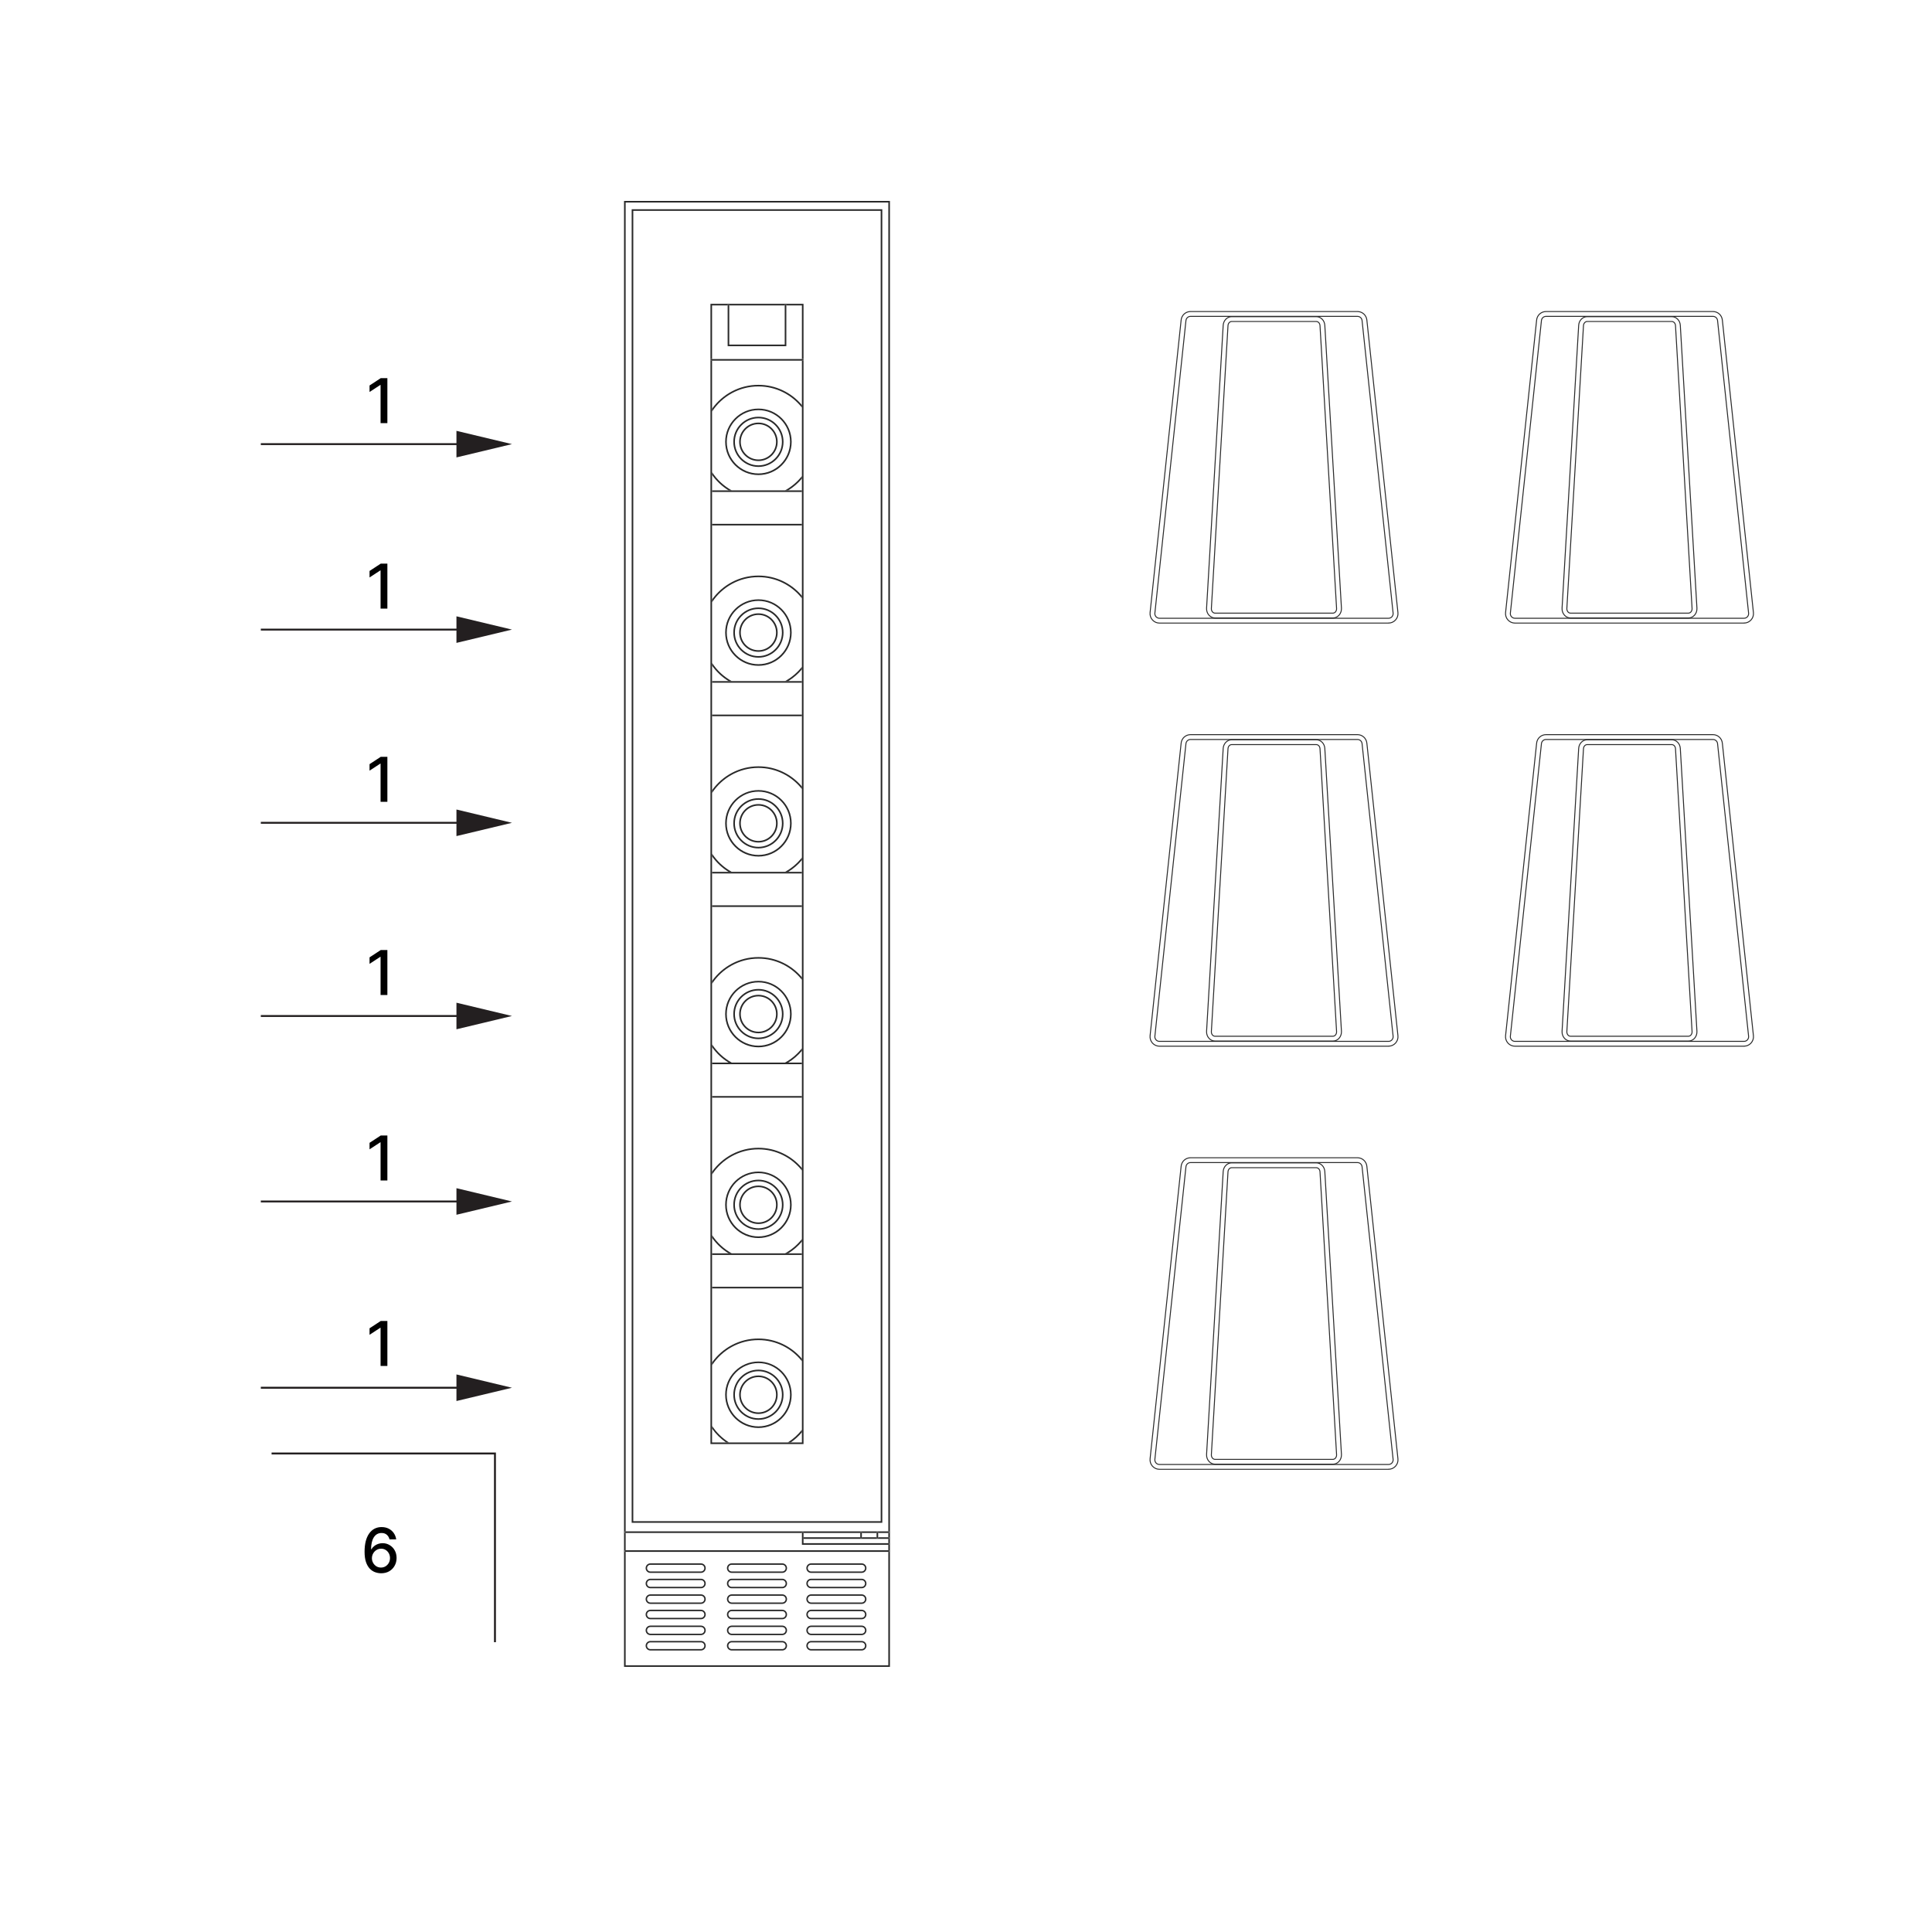 <svg xmlns="http://www.w3.org/2000/svg" fill="none" viewBox="0 0 1000 1000" height="1000" width="1000">
<g clip-path="url(#clip0_831_4316)">
<path stroke-miterlimit="10" stroke-width="0.5" stroke="#292929" d="M718.71 322.51H600.14C598.76 322.51 597.43 321.92 596.51 320.89C595.58 319.86 595.14 318.48 595.28 317.11L611.36 165.62C611.62 163.13 613.71 161.25 616.22 161.25H702.62C705.13 161.25 707.21 163.13 707.48 165.62L723.57 317.1C723.72 318.48 723.27 319.85 722.34 320.88C721.42 321.91 720.09 322.5 718.71 322.5V322.51ZM616.22 163.75C615 163.75 613.98 164.67 613.85 165.88L597.76 317.37C597.69 318.05 597.9 318.71 598.36 319.22C598.82 319.73 599.45 320.01 600.13 320.01H718.7C719.39 320.01 720.02 319.73 720.47 319.22C720.92 318.71 721.14 318.05 721.07 317.37L705 165.88C704.87 164.66 703.85 163.75 702.63 163.75H616.22Z"></path>
<path stroke-miterlimit="10" stroke-width="0.5" stroke="#292929" d="M689.92 319.86H628.93C627.76 319.86 626.66 319.37 625.83 318.49C624.91 317.52 624.44 316.17 624.52 314.79L633.12 168.36C633.27 165.86 635.21 163.9 637.53 163.9H681.31C683.64 163.9 685.58 165.86 685.72 168.36L694.33 314.79C694.41 316.17 693.93 317.52 693.02 318.49C692.19 319.37 691.09 319.86 689.92 319.86ZM637.53 166.4C636.52 166.4 635.68 167.33 635.61 168.51L627 314.94C626.96 315.64 627.19 316.31 627.63 316.78C627.98 317.16 628.44 317.36 628.91 317.36H689.9C690.37 317.36 690.83 317.15 691.18 316.78C691.62 316.31 691.86 315.64 691.81 314.94L683.23 168.51C683.16 167.33 682.32 166.4 681.31 166.4H637.53Z"></path>
</g>
<g clip-path="url(#clip1_831_4316)">
<path stroke-miterlimit="10" stroke-width="0.5" stroke="#292929" d="M718.71 541.51H600.14C598.76 541.51 597.43 540.92 596.51 539.89C595.58 538.86 595.14 537.48 595.28 536.11L611.36 384.62C611.62 382.13 613.71 380.25 616.22 380.25H702.62C705.13 380.25 707.21 382.13 707.48 384.62L723.57 536.1C723.72 537.48 723.27 538.85 722.34 539.88C721.42 540.91 720.09 541.5 718.71 541.5V541.51ZM616.22 382.75C615 382.75 613.98 383.67 613.85 384.88L597.76 536.37C597.69 537.05 597.9 537.71 598.36 538.22C598.82 538.73 599.45 539.01 600.13 539.01H718.7C719.39 539.01 720.02 538.73 720.47 538.22C720.92 537.71 721.14 537.05 721.07 536.37L705 384.88C704.87 383.66 703.85 382.75 702.63 382.75H616.22Z"></path>
<path stroke-miterlimit="10" stroke-width="0.5" stroke="#292929" d="M689.92 538.86H628.93C627.76 538.86 626.66 538.37 625.83 537.49C624.91 536.52 624.44 535.17 624.52 533.79L633.12 387.36C633.27 384.86 635.21 382.9 637.53 382.9H681.31C683.64 382.9 685.58 384.86 685.72 387.36L694.33 533.79C694.41 535.17 693.93 536.52 693.02 537.49C692.19 538.37 691.09 538.86 689.92 538.86ZM637.53 385.4C636.52 385.4 635.68 386.33 635.61 387.51L627 533.94C626.96 534.64 627.19 535.31 627.63 535.78C627.98 536.16 628.44 536.36 628.91 536.36H689.9C690.37 536.36 690.83 536.15 691.18 535.78C691.62 535.31 691.86 534.64 691.81 533.94L683.23 387.51C683.16 386.33 682.32 385.4 681.31 385.4H637.53Z"></path>
</g>
<g clip-path="url(#clip2_831_4316)">
<path stroke-miterlimit="10" stroke-width="0.5" stroke="#292929" d="M718.71 760.51H600.14C598.76 760.51 597.43 759.92 596.51 758.89C595.58 757.86 595.14 756.48 595.28 755.11L611.36 603.62C611.62 601.13 613.71 599.25 616.22 599.25H702.62C705.13 599.25 707.21 601.13 707.48 603.62L723.57 755.1C723.72 756.48 723.27 757.85 722.34 758.88C721.42 759.91 720.09 760.5 718.71 760.5V760.51ZM616.22 601.75C615 601.75 613.98 602.67 613.85 603.88L597.76 755.37C597.69 756.05 597.9 756.71 598.36 757.22C598.82 757.73 599.45 758.01 600.13 758.01H718.7C719.39 758.01 720.02 757.73 720.47 757.22C720.92 756.71 721.14 756.05 721.07 755.37L705 603.88C704.87 602.66 703.85 601.75 702.63 601.75H616.22Z"></path>
<path stroke-miterlimit="10" stroke-width="0.5" stroke="#292929" d="M689.92 757.86H628.93C627.76 757.86 626.66 757.37 625.83 756.49C624.91 755.52 624.44 754.17 624.52 752.79L633.12 606.36C633.27 603.86 635.21 601.9 637.53 601.9H681.31C683.64 601.9 685.58 603.86 685.72 606.36L694.33 752.79C694.41 754.17 693.93 755.52 693.02 756.49C692.19 757.37 691.09 757.86 689.92 757.86ZM637.53 604.4C636.52 604.4 635.68 605.33 635.61 606.51L627 752.94C626.96 753.64 627.19 754.31 627.63 754.78C627.98 755.16 628.44 755.36 628.91 755.36H689.9C690.37 755.36 690.83 755.15 691.18 754.78C691.62 754.31 691.86 753.64 691.81 752.94L683.23 606.51C683.16 605.33 682.32 604.4 681.31 604.4H637.53Z"></path>
</g>
<g clip-path="url(#clip3_831_4316)">
<path stroke-miterlimit="10" stroke-width="0.5" stroke="#292929" d="M902.71 322.51H784.14C782.76 322.51 781.43 321.92 780.51 320.89C779.58 319.86 779.14 318.48 779.28 317.11L795.36 165.62C795.62 163.13 797.71 161.25 800.22 161.25H886.62C889.13 161.25 891.21 163.13 891.48 165.62L907.57 317.1C907.72 318.48 907.27 319.85 906.34 320.88C905.42 321.91 904.09 322.5 902.71 322.5V322.51ZM800.22 163.75C799 163.75 797.98 164.67 797.85 165.88L781.76 317.37C781.69 318.05 781.9 318.71 782.36 319.22C782.82 319.73 783.45 320.01 784.13 320.01H902.7C903.39 320.01 904.02 319.73 904.47 319.22C904.92 318.71 905.14 318.05 905.07 317.37L889 165.88C888.87 164.66 887.85 163.75 886.63 163.75H800.22Z"></path>
<path stroke-miterlimit="10" stroke-width="0.5" stroke="#292929" d="M873.92 319.86H812.93C811.76 319.86 810.66 319.37 809.83 318.49C808.91 317.52 808.44 316.17 808.52 314.79L817.12 168.36C817.27 165.86 819.21 163.9 821.53 163.9H865.31C867.64 163.9 869.58 165.86 869.72 168.36L878.33 314.79C878.41 316.17 877.93 317.52 877.02 318.49C876.19 319.37 875.09 319.86 873.92 319.86ZM821.53 166.4C820.52 166.4 819.68 167.33 819.61 168.51L811 314.94C810.96 315.64 811.19 316.31 811.63 316.78C811.98 317.16 812.44 317.36 812.91 317.36H873.9C874.37 317.36 874.83 317.15 875.18 316.78C875.62 316.31 875.86 315.64 875.81 314.94L867.23 168.51C867.16 167.33 866.32 166.4 865.31 166.4H821.53Z"></path>
</g>
<g clip-path="url(#clip4_831_4316)">
<path stroke-miterlimit="10" stroke-width="0.5" stroke="#292929" d="M902.71 541.51H784.14C782.76 541.51 781.43 540.92 780.51 539.89C779.58 538.86 779.14 537.48 779.28 536.11L795.36 384.62C795.62 382.13 797.71 380.25 800.22 380.25H886.62C889.13 380.25 891.21 382.13 891.48 384.62L907.57 536.1C907.72 537.48 907.27 538.85 906.34 539.88C905.42 540.91 904.09 541.5 902.71 541.5V541.51ZM800.22 382.75C799 382.75 797.98 383.67 797.85 384.88L781.76 536.37C781.69 537.05 781.9 537.71 782.36 538.22C782.82 538.73 783.45 539.01 784.13 539.01H902.7C903.39 539.01 904.02 538.73 904.47 538.22C904.92 537.71 905.14 537.05 905.07 536.37L889 384.88C888.87 383.66 887.85 382.75 886.63 382.75H800.22Z"></path>
<path stroke-miterlimit="10" stroke-width="0.5" stroke="#292929" d="M873.92 538.86H812.93C811.76 538.86 810.66 538.37 809.83 537.49C808.91 536.52 808.44 535.17 808.52 533.79L817.12 387.36C817.27 384.86 819.21 382.9 821.53 382.9H865.31C867.64 382.9 869.58 384.86 869.72 387.36L878.33 533.79C878.41 535.17 877.93 536.52 877.02 537.49C876.19 538.37 875.09 538.86 873.92 538.86ZM821.53 385.4C820.52 385.4 819.68 386.33 819.61 387.51L811 533.94C810.96 534.64 811.19 535.31 811.63 535.78C811.98 536.16 812.44 536.36 812.91 536.36H873.9C874.37 536.36 874.83 536.15 875.18 535.78C875.62 535.31 875.86 534.64 875.81 533.94L867.23 387.51C867.16 386.33 866.32 385.4 865.31 385.4H821.53Z"></path>
</g>
<g clip-path="url(#clip5_831_4316)">
<path stroke-miterlimit="10" stroke="#231F20" d="M135 229.873H242.61"></path>
<path fill="#231F20" d="M236.256 223V236.758L265 229.873L236.256 223Z"></path>
<path stroke-miterlimit="10" stroke="#231F20" d="M135 325.873H242.61"></path>
<path fill="#231F20" d="M236.256 319V332.758L265 325.873L236.256 319Z"></path>
<path stroke-miterlimit="10" stroke="#231F20" d="M135 425.885H242.61"></path>
<path fill="#231F20" d="M236.256 419V432.758L265 425.885L236.256 419Z"></path>
<path stroke-miterlimit="10" stroke="#231F20" d="M135 525.873H242.61"></path>
<path fill="#231F20" d="M236.256 519V532.758L265 525.873L236.256 519Z"></path>
<path stroke-miterlimit="10" stroke="#231F20" d="M135 621.885H242.61"></path>
<path fill="#231F20" d="M236.256 615V628.758L265 621.885L236.256 615Z"></path>
<path stroke-miterlimit="10" stroke="#231F20" d="M135 718.296H242.61"></path>
<path fill="#231F20" d="M236.256 711.411V725.168L265 718.296L236.256 711.411Z"></path>
<path stroke-miterlimit="10" stroke="#231F20" d="M140.569 752.322H256.191V850"></path>
<path fill="black" d="M200.506 195.727V219H196.983V199.25H196.847L191.278 202.886V199.523L197.085 195.727H200.506Z"></path>
<path fill="black" d="M200.506 291.727V315H196.983V295.25H196.847L191.278 298.886V295.523L197.085 291.727H200.506Z"></path>
<path fill="black" d="M200.506 391.727V415H196.983V395.25H196.847L191.278 398.886V395.523L197.085 391.727H200.506Z"></path>
<path fill="black" d="M200.506 491.727V515H196.983V495.25H196.847L191.278 498.886V495.523L197.085 491.727H200.506Z"></path>
<path fill="black" d="M200.506 587.727V611H196.983V591.25H196.847L191.278 594.886V591.523L197.085 587.727H200.506Z"></path>
<path fill="black" d="M200.506 683.727V707H196.983V687.25H196.847L191.278 690.886V687.523L197.085 683.727H200.506Z"></path>
<path fill="black" d="M197.192 814.318C196.154 814.303 195.131 814.114 194.124 813.75C193.124 813.386 192.214 812.78 191.396 811.932C190.578 811.083 189.923 809.943 189.43 808.511C188.946 807.08 188.703 805.292 188.703 803.148C188.703 801.117 188.904 799.314 189.305 797.739C189.714 796.163 190.302 794.833 191.067 793.75C191.832 792.659 192.756 791.83 193.839 791.261C194.923 790.693 196.139 790.409 197.487 790.409C198.874 790.409 200.105 790.682 201.18 791.227C202.256 791.773 203.127 792.527 203.794 793.489C204.468 794.451 204.896 795.545 205.078 796.773H201.612C201.377 795.803 200.911 795.011 200.214 794.398C199.518 793.784 198.608 793.477 197.487 793.477C195.783 793.477 194.453 794.22 193.499 795.705C192.552 797.189 192.074 799.254 192.067 801.898H192.237C192.639 801.239 193.131 800.678 193.714 800.216C194.305 799.746 194.964 799.386 195.692 799.136C196.427 798.879 197.199 798.75 198.01 798.75C199.358 798.75 200.578 799.08 201.669 799.739C202.768 800.39 203.643 801.292 204.294 802.443C204.946 803.595 205.271 804.913 205.271 806.398C205.271 807.883 204.934 809.227 204.26 810.432C203.593 811.636 202.654 812.591 201.442 813.295C200.23 813.992 198.813 814.333 197.192 814.318ZM197.18 811.364C198.074 811.364 198.874 811.144 199.578 810.705C200.283 810.265 200.839 809.674 201.249 808.932C201.658 808.189 201.862 807.36 201.862 806.443C201.862 805.549 201.661 804.735 201.26 804C200.866 803.265 200.321 802.682 199.624 802.25C198.934 801.818 198.146 801.602 197.26 801.602C196.586 801.602 195.961 801.731 195.385 801.989C194.817 802.246 194.317 802.602 193.885 803.057C193.453 803.511 193.112 804.034 192.862 804.625C192.62 805.208 192.499 805.826 192.499 806.477C192.499 807.348 192.699 808.155 193.101 808.898C193.51 809.64 194.067 810.239 194.771 810.693C195.483 811.14 196.286 811.364 197.18 811.364Z"></path>
</g>
<g clip-path="url(#clip6_831_4316)">
<path fill="#292929" d="M460.633 104H323V862.78H460.633V104ZM460.212 793.459H459.79V795.687H460.212V796.518H459.79V798.745H460.212V799.576H459.79V802.412H460.212V803.244H459.79V861.949H323.831V803.244H323.41V802.412H323.831V793.459H323.41V792.628H323.831V104.831H459.802V792.628H460.223V793.459H460.212Z"></path>
<path fill="#292929" d="M456.677 108.299H326.956V788.196H456.677V108.299ZM327.787 787.365V109.13H455.846V787.365H327.787Z"></path>
<path fill="#292929" d="M323.421 802.413V803.244H323.831H459.802H460.212V802.413H459.802H323.831H323.421Z"></path>
<path fill="#292929" d="M377.096 253.81H378.747C374.636 251.539 371.134 248.292 368.563 244.37V245.832C370.846 249.023 373.749 251.738 377.096 253.81Z"></path>
<path fill="#292929" d="M406.36 253.81H408.011C410.681 252.159 413.063 250.098 415.08 247.716V246.397C412.709 249.411 409.739 251.938 406.36 253.799V253.81Z"></path>
<path fill="#292929" d="M392.553 199.183C382.68 199.183 373.927 204.069 368.563 211.538V213C373.694 205.188 382.525 200.014 392.553 200.014C401.684 200.014 409.817 204.302 415.08 210.972V209.654C409.662 203.249 401.584 199.183 392.553 199.183Z"></path>
<path fill="#292929" d="M392.553 215.693C385.384 215.693 379.556 221.521 379.556 228.69C379.556 235.86 385.384 241.688 392.553 241.688C399.722 241.688 405.551 235.86 405.551 228.69C405.551 221.521 399.722 215.693 392.553 215.693ZM392.553 240.857C385.849 240.857 380.387 235.394 380.387 228.69C380.387 221.987 385.849 216.524 392.553 216.524C399.257 216.524 404.72 221.987 404.72 228.69C404.72 235.394 399.257 240.857 392.553 240.857Z"></path>
<path fill="#292929" d="M392.553 211.482C383.068 211.482 375.345 219.194 375.345 228.69C375.345 238.186 383.057 245.898 392.553 245.898C402.049 245.898 409.761 238.186 409.761 228.69C409.761 219.194 402.049 211.482 392.553 211.482ZM392.553 245.056C383.522 245.056 376.176 237.71 376.176 228.679C376.176 219.648 383.522 212.302 392.553 212.302C401.584 212.302 408.93 219.648 408.93 228.679C408.93 237.71 401.584 245.056 392.553 245.056Z"></path>
<path fill="#292929" d="M392.553 218.729C387.057 218.729 382.592 223.194 382.592 228.69C382.592 234.186 387.057 238.652 392.553 238.652C398.049 238.652 402.515 234.186 402.515 228.69C402.515 223.194 398.049 218.729 392.553 218.729ZM392.553 237.821C387.522 237.821 383.423 233.721 383.423 228.69C383.423 223.66 387.522 219.56 392.553 219.56C397.584 219.56 401.683 223.66 401.683 228.69C401.683 233.721 397.584 237.821 392.553 237.821Z"></path>
<path fill="#292929" d="M406.36 253.81H378.747H377.096H368.563V254.641H415.069V253.81H407.999H406.36Z"></path>
<path fill="#292929" d="M415.069 271.14H368.563V271.971H415.069V271.14Z"></path>
<path fill="#292929" d="M392.553 297.911C382.68 297.911 373.927 302.798 368.563 310.266V311.729C373.694 303.917 382.525 298.742 392.553 298.742C401.684 298.742 409.817 303.03 415.08 309.701V308.382C409.662 301.978 401.584 297.911 392.553 297.911Z"></path>
<path fill="#292929" d="M406.36 352.539H408.011C410.681 350.888 413.063 348.827 415.08 346.445V345.126C412.709 348.14 409.739 350.666 406.36 352.528V352.539Z"></path>
<path fill="#292929" d="M377.096 352.539H378.747C374.636 350.267 371.134 347.021 368.563 343.098V344.561C370.846 347.752 373.749 350.467 377.096 352.539Z"></path>
<path fill="#292929" d="M392.553 314.421C385.384 314.421 379.556 320.25 379.556 327.419C379.556 334.588 385.384 340.417 392.553 340.417C399.722 340.417 405.551 334.588 405.551 327.419C405.551 320.25 399.722 314.421 392.553 314.421ZM392.553 339.586C385.849 339.586 380.387 334.123 380.387 327.419C380.387 320.715 385.849 315.252 392.553 315.252C399.257 315.252 404.72 320.715 404.72 327.419C404.72 334.123 399.257 339.586 392.553 339.586Z"></path>
<path fill="#292929" d="M392.553 310.21C383.068 310.21 375.345 317.923 375.345 327.419C375.345 336.915 383.057 344.627 392.553 344.627C402.049 344.627 409.761 336.915 409.761 327.419C409.761 317.923 402.049 310.21 392.553 310.21ZM392.553 343.785C383.522 343.785 376.176 336.438 376.176 327.408C376.176 318.377 383.522 311.03 392.553 311.03C401.584 311.03 408.93 318.377 408.93 327.408C408.93 336.438 401.584 343.785 392.553 343.785Z"></path>
<path fill="#292929" d="M392.553 317.458C387.057 317.458 382.592 321.923 382.592 327.419C382.592 332.915 387.057 337.38 392.553 337.38C398.049 337.38 402.515 332.915 402.515 327.419C402.515 321.923 398.049 317.458 392.553 317.458ZM392.553 336.549C387.522 336.549 383.423 332.45 383.423 327.419C383.423 322.388 387.522 318.289 392.553 318.289C397.584 318.289 401.683 322.388 401.683 327.419C401.683 332.45 397.584 336.549 392.553 336.549Z"></path>
<path fill="#292929" d="M406.36 352.539H378.747H377.096H368.563V353.37H415.069V352.539H407.999H406.36Z"></path>
<path fill="#292929" d="M415.069 369.869H368.563V370.7H415.069V369.869Z"></path>
<path fill="#292929" d="M377.096 451.267H378.747C374.636 448.996 371.134 445.749 368.563 441.827V443.289C370.846 446.481 373.749 449.195 377.096 451.267Z"></path>
<path fill="#292929" d="M406.36 451.267H408.011C410.681 449.616 413.063 447.555 415.08 445.173V443.854C412.709 446.868 409.739 449.394 406.36 451.256V451.267Z"></path>
<path fill="#292929" d="M392.553 396.64C382.68 396.64 373.927 401.526 368.563 408.995V410.457C373.694 402.645 382.525 397.471 392.553 397.471C401.684 397.471 409.817 401.759 415.08 408.429V407.111C409.662 400.717 401.584 396.64 392.553 396.64Z"></path>
<path fill="#292929" d="M392.553 413.15C385.384 413.15 379.556 418.978 379.556 426.148C379.556 433.317 385.384 439.145 392.553 439.145C399.722 439.145 405.551 433.317 405.551 426.148C405.551 418.978 399.722 413.15 392.553 413.15ZM392.553 438.314C385.849 438.314 380.387 432.851 380.387 426.148C380.387 419.444 385.849 413.981 392.553 413.981C399.257 413.981 404.72 419.444 404.72 426.148C404.72 432.851 399.257 438.314 392.553 438.314Z"></path>
<path fill="#292929" d="M392.553 408.939C383.068 408.939 375.345 416.651 375.345 426.147C375.345 435.643 383.057 443.355 392.553 443.355C402.049 443.355 409.761 435.643 409.761 426.147C409.761 416.651 402.049 408.939 392.553 408.939ZM392.553 442.513C383.522 442.513 376.176 435.167 376.176 426.136C376.176 417.105 383.522 409.759 392.553 409.759C401.584 409.759 408.93 417.105 408.93 426.136C408.93 435.167 401.584 442.513 392.553 442.513Z"></path>
<path fill="#292929" d="M392.553 416.175C387.057 416.175 382.592 420.64 382.592 426.136C382.592 431.632 387.057 436.098 392.553 436.098C398.049 436.098 402.515 431.632 402.515 426.136C402.515 420.64 398.049 416.175 392.553 416.175ZM392.553 435.267C387.522 435.267 383.423 431.167 383.423 426.136C383.423 421.106 387.522 417.006 392.553 417.006C397.584 417.006 401.683 421.106 401.683 426.136C401.683 431.167 397.584 435.267 392.553 435.267Z"></path>
<path fill="#292929" d="M406.36 451.267H378.747H377.096H368.563V452.098H415.069V451.267H407.999H406.36Z"></path>
<path fill="#292929" d="M415.069 468.597H368.563V469.428H415.069V468.597Z"></path>
<path fill="#292929" d="M377.096 549.995H378.747C374.636 547.724 371.134 544.477 368.563 540.555V542.017C370.846 545.209 373.749 547.923 377.107 549.995H377.096Z"></path>
<path fill="#292929" d="M392.553 495.368C382.68 495.368 373.927 500.255 368.563 507.723V509.186C373.694 501.374 382.525 496.199 392.553 496.199C401.684 496.199 409.817 500.487 415.08 507.158V505.839C409.662 499.446 401.584 495.368 392.553 495.368Z"></path>
<path fill="#292929" d="M406.349 549.995H408C410.67 548.344 413.052 546.283 415.069 543.901V542.583C412.698 545.596 409.728 548.123 406.349 549.984V549.995Z"></path>
<path fill="#292929" d="M392.553 511.878C385.384 511.878 379.556 517.707 379.556 524.876C379.556 532.045 385.384 537.874 392.553 537.874C399.722 537.874 405.551 532.045 405.551 524.876C405.551 517.707 399.722 511.878 392.553 511.878ZM392.553 537.043C385.849 537.043 380.387 531.58 380.387 524.876C380.387 518.172 385.849 512.709 392.553 512.709C399.257 512.709 404.72 518.172 404.72 524.876C404.72 531.58 399.257 537.043 392.553 537.043Z"></path>
<path fill="#292929" d="M392.553 507.667C383.068 507.667 375.345 515.38 375.345 524.876C375.345 534.372 383.057 542.084 392.553 542.084C402.049 542.084 409.761 534.372 409.761 524.876C409.761 515.38 402.049 507.667 392.553 507.667ZM392.553 541.242C383.522 541.242 376.176 533.895 376.176 524.865C376.176 515.834 383.522 508.487 392.553 508.487C401.584 508.487 408.93 515.834 408.93 524.865C408.93 533.895 401.584 541.242 392.553 541.242Z"></path>
<path fill="#292929" d="M392.553 514.903C387.057 514.903 382.592 519.369 382.592 524.865C382.592 530.361 387.057 534.826 392.553 534.826C398.049 534.826 402.515 530.361 402.515 524.865C402.515 519.369 398.049 514.903 392.553 514.903ZM392.553 533.995C387.522 533.995 383.423 529.895 383.423 524.865C383.423 519.834 387.522 515.734 392.553 515.734C397.584 515.734 401.683 519.834 401.683 524.865C401.683 529.895 397.584 533.995 392.553 533.995Z"></path>
<path fill="#292929" d="M406.348 549.996H378.747H377.096H368.563V550.827H415.069V549.996H407.999H406.348Z"></path>
<path fill="#292929" d="M415.069 567.314H368.563V568.146H415.069V567.314Z"></path>
<path fill="#292929" d="M392.553 594.085C382.68 594.085 373.927 598.972 368.563 606.44V607.903C373.694 600.091 382.525 594.916 392.553 594.916C401.684 594.916 409.817 599.205 415.08 605.875V604.557C409.662 598.163 401.584 594.085 392.553 594.085Z"></path>
<path fill="#292929" d="M406.36 648.724H408.011C410.681 647.073 413.063 645.012 415.08 642.63V641.311C412.709 644.325 409.739 646.851 406.36 648.713V648.724Z"></path>
<path fill="#292929" d="M377.096 648.724H378.747C374.636 646.452 371.134 643.206 368.563 639.283V640.746C370.846 643.937 373.749 646.652 377.096 648.724Z"></path>
<path fill="#292929" d="M392.553 610.596C385.384 610.596 379.556 616.424 379.556 623.593C379.556 630.762 385.384 636.591 392.553 636.591C399.722 636.591 405.551 630.762 405.551 623.593C405.551 616.424 399.722 610.596 392.553 610.596ZM392.553 635.76C385.849 635.76 380.387 630.297 380.387 623.593C380.387 616.89 385.849 611.427 392.553 611.427C399.257 611.427 404.72 616.89 404.72 623.593C404.72 630.297 399.257 635.76 392.553 635.76Z"></path>
<path fill="#292929" d="M392.553 606.396C383.068 606.396 375.345 614.108 375.345 623.604C375.345 633.1 383.057 640.812 392.553 640.812C402.049 640.812 409.761 633.1 409.761 623.604C409.761 614.108 402.049 606.396 392.553 606.396ZM392.553 639.97C383.522 639.97 376.176 632.624 376.176 623.593C376.176 614.562 383.522 607.216 392.553 607.216C401.584 607.216 408.93 614.562 408.93 623.593C408.93 632.624 401.584 639.97 392.553 639.97Z"></path>
<path fill="#292929" d="M392.553 613.632C387.057 613.632 382.592 618.097 382.592 623.593C382.592 629.089 387.057 633.555 392.553 633.555C398.049 633.555 402.515 629.089 402.515 623.593C402.515 618.097 398.049 613.632 392.553 613.632ZM392.553 632.724C387.522 632.724 383.423 628.624 383.423 623.593C383.423 618.563 387.522 614.463 392.553 614.463C397.584 614.463 401.683 618.563 401.683 623.593C401.683 628.624 397.584 632.724 392.553 632.724Z"></path>
<path fill="#292929" d="M392.553 708.914C385.384 708.914 379.556 714.743 379.556 721.912C379.556 729.081 385.384 734.909 392.553 734.909C399.722 734.909 405.551 729.081 405.551 721.912C405.551 714.743 399.722 708.914 392.553 708.914ZM392.553 734.078C385.849 734.078 380.387 728.615 380.387 721.912C380.387 715.208 385.849 709.745 392.553 709.745C399.257 709.745 404.72 715.208 404.72 721.912C404.72 728.615 399.257 734.078 392.553 734.078Z"></path>
<path fill="#292929" d="M392.553 704.714C383.068 704.714 375.345 712.426 375.345 721.923C375.345 731.419 383.057 739.131 392.553 739.131C402.049 739.131 409.761 731.419 409.761 721.923C409.761 712.426 402.049 704.714 392.553 704.714ZM392.553 738.289C383.522 738.289 376.176 730.942 376.176 721.912C376.176 712.881 383.522 705.534 392.553 705.534C401.584 705.534 408.93 712.881 408.93 721.912C408.93 730.942 401.584 738.289 392.553 738.289Z"></path>
<path fill="#292929" d="M392.553 711.95C387.057 711.95 382.592 716.416 382.592 721.912C382.592 727.408 387.057 731.873 392.553 731.873C398.049 731.873 402.515 727.408 402.515 721.912C402.515 716.416 398.049 711.95 392.553 711.95ZM392.553 731.042C387.522 731.042 383.423 726.942 383.423 721.912C383.423 716.881 387.522 712.781 392.553 712.781C397.584 712.781 401.683 716.881 401.683 721.912C401.683 726.942 397.584 731.042 392.553 731.042Z"></path>
<path fill="#292929" d="M406.36 648.724H378.747H377.096H368.563V649.555H415.069V648.724H407.999H406.36Z"></path>
<path fill="#292929" d="M415.069 666.043H368.563V666.874H415.069V666.043Z"></path>
<path fill="#292929" d="M392.553 692.814C382.68 692.814 373.927 697.7 368.563 705.169V706.631C373.694 698.82 382.525 693.645 392.553 693.645C401.684 693.645 409.817 697.933 415.08 704.604V703.285C409.662 696.892 401.584 692.814 392.553 692.814Z"></path>
<path fill="#292929" d="M368.564 738.012V739.474C370.558 742.256 373.007 744.671 375.821 746.61H377.328C373.827 744.405 370.824 741.469 368.552 738.012H368.564Z"></path>
<path fill="#292929" d="M407.767 746.61H409.274C411.435 745.126 413.374 743.353 415.069 741.358V740.04C413.03 742.621 410.559 744.849 407.767 746.61Z"></path>
<path fill="#292929" d="M415.069 186.673V209.654V210.973V246.409V247.727V253.81V254.641V271.141V271.972V308.383V309.701V345.137V346.456V352.539V353.37V369.869V370.7V407.111V408.419V443.865V445.173V451.267V452.098V468.597V469.429V505.839V507.147V542.594V543.901V549.996V550.827V567.315V568.146V604.557V605.875V641.311V642.63V648.724V649.555V666.043V666.874V703.285V704.604V740.04V741.358V746.611H409.274H407.767H377.328H375.821H368.563V739.475V738.012V706.643V705.169V666.874V666.043V649.555V648.724V640.746V639.284V607.914V606.441V568.146V567.315V550.827V549.996V542.018V540.555V509.186V507.723V469.429V468.597V452.098V451.267V443.3V441.827V410.457V408.995V370.7V369.869V353.37V352.539V344.572V343.098V311.729V310.266V271.972V271.141V254.641V253.81V245.843V244.381V213V211.538V186.673H367.732V747.442H415.9V186.673H415.069Z"></path>
<path fill="#292929" d="M368.563 185.841V158.084H376.63V157.663H377.461V158.084H406.171V157.663H407.002V158.084H415.069V185.841H415.9V157.253H367.732V185.841H368.563Z"></path>
<path fill="#292929" d="M368.563 186.673H415.069H415.9V185.842H415.069H368.563H367.732V186.673H368.563Z"></path>
<path fill="#292929" d="M407.002 179.182V158.085V157.664H406.171V158.085V178.351H377.461V158.085V157.664H376.63V158.085V179.182H407.002Z"></path>
<path fill="#292929" d="M323.831 792.628H323.421V793.459H323.831H415.069V793.049H415.9V793.459H445.275V793.049H446.106V793.459H453.707V793.049H454.538V793.459H459.802H460.212V792.628H459.802H323.831Z"></path>
<path fill="#292929" d="M454.538 796.108H453.707V795.687H446.106V796.108H445.275V795.687H415.9V796.518H459.802H460.212V795.687H459.802H454.538V796.108Z"></path>
<path fill="#292929" d="M415.9 796.518V795.687V793.459V793.049H415.069V793.459V799.576H459.802H460.212V798.745H459.802H415.9V796.518Z"></path>
<path fill="#292929" d="M445.275 796.108H446.106V795.687V793.459V793.049H445.275V793.459V795.687V796.108Z"></path>
<path fill="#292929" d="M453.707 796.108H454.538V795.687V793.459V793.049H453.707V793.459V795.687V796.108Z"></path>
<path stroke-miterlimit="10" stroke-width="0.75" stroke="#292929" d="M362.813 809.56H336.651C335.489 809.56 334.546 810.5 334.546 811.659C334.546 812.819 335.489 813.759 336.651 813.759H362.813C363.976 813.759 364.918 812.819 364.918 811.659C364.918 810.5 363.976 809.56 362.813 809.56Z"></path>
<path stroke-miterlimit="10" stroke-width="0.75" stroke="#292929" d="M362.813 817.516H336.651C335.489 817.516 334.546 818.456 334.546 819.615C334.546 820.775 335.489 821.715 336.651 821.715H362.813C363.976 821.715 364.918 820.775 364.918 819.615C364.918 818.456 363.976 817.516 362.813 817.516Z"></path>
<path stroke-miterlimit="10" stroke-width="0.75" stroke="#292929" d="M362.813 825.604H336.651C335.489 825.604 334.546 826.545 334.546 827.704C334.546 828.864 335.489 829.804 336.651 829.804H362.813C363.976 829.804 364.918 828.864 364.918 827.704C364.918 826.545 363.976 825.604 362.813 825.604Z"></path>
<path stroke-miterlimit="10" stroke-width="0.75" stroke="#292929" d="M362.813 833.56H336.651C335.489 833.56 334.546 834.5 334.546 835.66C334.546 836.82 335.489 837.76 336.651 837.76H362.813C363.976 837.76 364.918 836.82 364.918 835.66C364.918 834.5 363.976 833.56 362.813 833.56Z"></path>
<path stroke-miterlimit="10" stroke-width="0.75" stroke="#292929" d="M362.813 841.771H336.651C335.489 841.771 334.546 842.711 334.546 843.871C334.546 845.03 335.489 845.971 336.651 845.971H362.813C363.976 845.971 364.918 845.03 364.918 843.871C364.918 842.711 363.976 841.771 362.813 841.771Z"></path>
<path stroke-miterlimit="10" stroke-width="0.75" stroke="#292929" d="M362.813 849.727H336.651C335.489 849.727 334.546 850.667 334.546 851.827C334.546 852.987 335.489 853.927 336.651 853.927H362.813C363.976 853.927 364.918 852.987 364.918 851.827C364.918 850.667 363.976 849.727 362.813 849.727Z"></path>
<path stroke-miterlimit="10" stroke-width="0.75" stroke="#292929" d="M404.897 809.56H378.736C377.573 809.56 376.63 810.5 376.63 811.659C376.63 812.819 377.573 813.759 378.736 813.759H404.897C406.06 813.759 407.002 812.819 407.002 811.659C407.002 810.5 406.06 809.56 404.897 809.56Z"></path>
<path stroke-miterlimit="10" stroke-width="0.75" stroke="#292929" d="M404.897 817.516H378.736C377.573 817.516 376.63 818.456 376.63 819.615C376.63 820.775 377.573 821.715 378.736 821.715H404.897C406.06 821.715 407.002 820.775 407.002 819.615C407.002 818.456 406.06 817.516 404.897 817.516Z"></path>
<path stroke-miterlimit="10" stroke-width="0.75" stroke="#292929" d="M404.897 825.604H378.736C377.573 825.604 376.63 826.545 376.63 827.704C376.63 828.864 377.573 829.804 378.736 829.804H404.897C406.06 829.804 407.002 828.864 407.002 827.704C407.002 826.545 406.06 825.604 404.897 825.604Z"></path>
<path stroke-miterlimit="10" stroke-width="0.75" stroke="#292929" d="M404.897 833.56H378.736C377.573 833.56 376.63 834.5 376.63 835.66C376.63 836.82 377.573 837.76 378.736 837.76H404.897C406.06 837.76 407.002 836.82 407.002 835.66C407.002 834.5 406.06 833.56 404.897 833.56Z"></path>
<path stroke-miterlimit="10" stroke-width="0.75" stroke="#292929" d="M404.897 841.771H378.736C377.573 841.771 376.63 842.711 376.63 843.871C376.63 845.03 377.573 845.971 378.736 845.971H404.897C406.06 845.971 407.002 845.03 407.002 843.871C407.002 842.711 406.06 841.771 404.897 841.771Z"></path>
<path stroke-miterlimit="10" stroke-width="0.75" stroke="#292929" d="M404.897 849.727H378.736C377.573 849.727 376.63 850.667 376.63 851.827C376.63 852.987 377.573 853.927 378.736 853.927H404.897C406.06 853.927 407.002 852.987 407.002 851.827C407.002 850.667 406.06 849.727 404.897 849.727Z"></path>
<path stroke-miterlimit="10" stroke-width="0.75" stroke="#292929" d="M445.995 809.56H419.834C418.671 809.56 417.729 810.5 417.729 811.659C417.729 812.819 418.671 813.759 419.834 813.759H445.995C447.158 813.759 448.101 812.819 448.101 811.659C448.101 810.5 447.158 809.56 445.995 809.56Z"></path>
<path stroke-miterlimit="10" stroke-width="0.75" stroke="#292929" d="M445.995 817.516H419.834C418.671 817.516 417.729 818.456 417.729 819.615C417.729 820.775 418.671 821.715 419.834 821.715H445.995C447.158 821.715 448.101 820.775 448.101 819.615C448.101 818.456 447.158 817.516 445.995 817.516Z"></path>
<path stroke-miterlimit="10" stroke-width="0.75" stroke="#292929" d="M445.995 825.604H419.834C418.671 825.604 417.729 826.545 417.729 827.704C417.729 828.864 418.671 829.804 419.834 829.804H445.995C447.158 829.804 448.101 828.864 448.101 827.704C448.101 826.545 447.158 825.604 445.995 825.604Z"></path>
<path stroke-miterlimit="10" stroke-width="0.75" stroke="#292929" d="M445.995 833.56H419.834C418.671 833.56 417.729 834.5 417.729 835.66C417.729 836.82 418.671 837.76 419.834 837.76H445.995C447.158 837.76 448.101 836.82 448.101 835.66C448.101 834.5 447.158 833.56 445.995 833.56Z"></path>
<path stroke-miterlimit="10" stroke-width="0.75" stroke="#292929" d="M445.995 841.771H419.834C418.671 841.771 417.729 842.711 417.729 843.871C417.729 845.03 418.671 845.971 419.834 845.971H445.995C447.158 845.971 448.101 845.03 448.101 843.871C448.101 842.711 447.158 841.771 445.995 841.771Z"></path>
<path stroke-miterlimit="10" stroke-width="0.75" stroke="#292929" d="M445.995 849.727H419.834C418.671 849.727 417.729 850.667 417.729 851.827C417.729 852.987 418.671 853.927 419.834 853.927H445.995C447.158 853.927 448.101 852.987 448.101 851.827C448.101 850.667 447.158 849.727 445.995 849.727Z"></path>
</g>
<defs>
<clipPath id="clip0_831_4316">
<rect transform="translate(595 161)" fill="white" height="161.76" width="128.85"></rect>
</clipPath>
<clipPath id="clip1_831_4316">
<rect transform="translate(595 380)" fill="white" height="161.76" width="128.85"></rect>
</clipPath>
<clipPath id="clip2_831_4316">
<rect transform="translate(595 599)" fill="white" height="161.76" width="128.85"></rect>
</clipPath>
<clipPath id="clip3_831_4316">
<rect transform="translate(779 161)" fill="white" height="161.76" width="128.85"></rect>
</clipPath>
<clipPath id="clip4_831_4316">
<rect transform="translate(779 380)" fill="white" height="161.76" width="128.85"></rect>
</clipPath>
<clipPath id="clip5_831_4316">
<rect transform="translate(135 190)" fill="white" height="660" width="130"></rect>
</clipPath>
<clipPath id="clip6_831_4316">
<rect transform="translate(323 104)" fill="white" height="758.78" width="137.633"></rect>
</clipPath>
</defs>
</svg>
